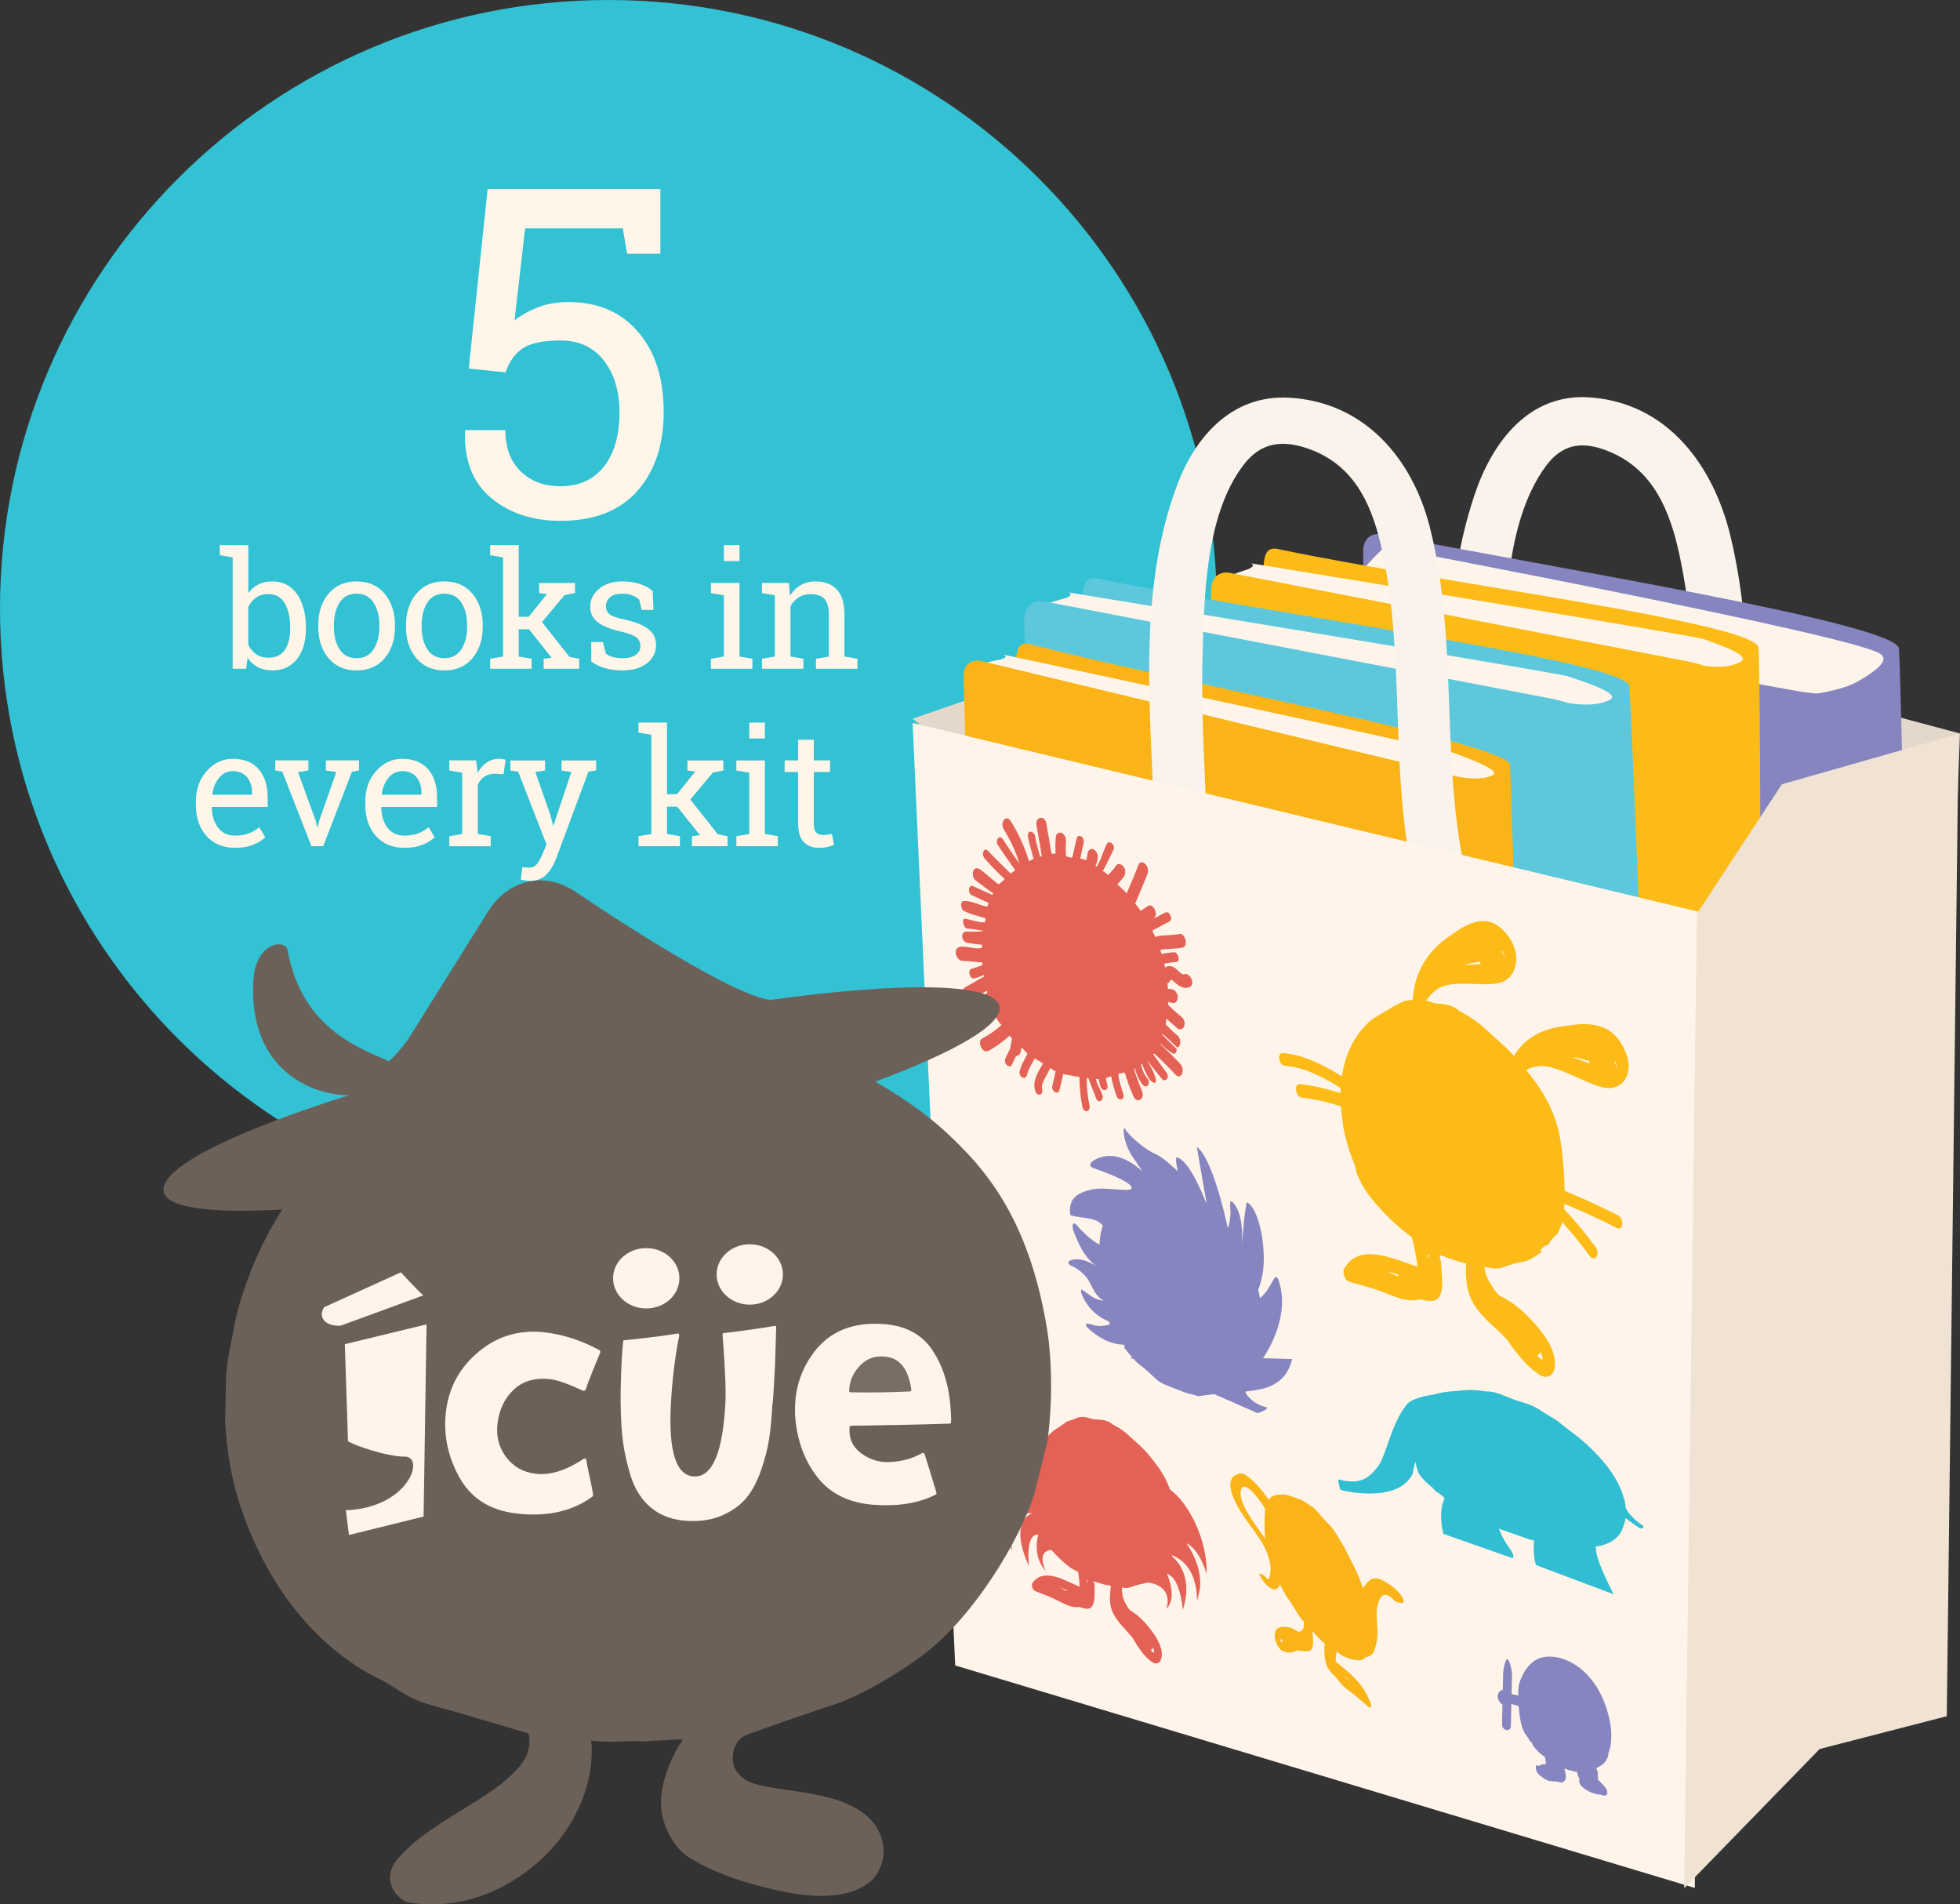 <?xml version="1.0" encoding="utf-8"?>
<!-- Generator: Adobe Illustrator 16.0.0, SVG Export Plug-In . SVG Version: 6.00 Build 0)  -->
<!DOCTYPE svg PUBLIC "-//W3C//DTD SVG 1.1//EN" "http://www.w3.org/Graphics/SVG/1.1/DTD/svg11.dtd">
<svg version="1.1" id="Layer_1" xmlns="http://www.w3.org/2000/svg" xmlns:xlink="http://www.w3.org/1999/xlink" x="0px" y="0px"
	 width="142.98px" height="138.883px" viewBox="0 0 142.98 138.883" enable-background="new 0 0 142.98 138.883"
	 xml:space="preserve">
<rect x="0" y="0" width="142.98" height="138.883" fill="#333333" stroke="none"/>
<g>
	<path fill="#33C1D4" d="M88.773,44.388c0,24.513-19.872,44.386-44.386,44.386C19.873,88.773,0,68.9,0,44.388
		C0,19.873,19.873,0,44.388,0C68.901,0,88.773,19.873,88.773,44.388"/>
</g>
<g>
	<path fill="#F9F3EB" d="M106.066,63.18c-0.232-8.927-1.404-18.555,1.531-27.18c1.292-3.79,3.945-7.323,8.364-7.019
		c5.674,0.392,9.018,4.953,10.263,10.074c2.1,8.627,0.885,17.679,2.482,26.383c0.407,2.216-3.536,2.615-3.945,0.39
		c-1.533-8.354-0.46-17.006-2.238-25.319c-0.698-3.272-1.928-6.297-5.214-7.608c-1.912-0.764-3.37-0.537-4.597,1.168
		c-2.945,4.09-2.933,10.735-3.035,15.547c-0.094,4.402,0.22,8.778,0.334,13.176C110.072,65.052,106.127,65.439,106.066,63.18"/>
</g>
<g>
	<path fill="#E4D8CA" d="M142.981,53.494l-26.898-7.164L81.8,43.321c0,0,1.327,37.088,0.648,48.207
		c-0.678,11.121-0.433,22.6-0.433,22.6l58.364,7.209L142.981,53.494z"/>
</g>
<g>
	<polyline fill="#E4D8CA" points="86.377,68.432 66.569,52.417 77.314,48.708 	"/>
</g>
<g>
	<path fill="#8685C0" d="M138.527,47.308c0.274,3.917,1.285,65.29,1.285,65.29l-38.738-6.051c0,0-1.701-65.573-1.633-66.461
		c0.072-0.89,0.655-1.27,1.494-1.104C113.29,41.404,138.4,45.475,138.527,47.308"/>
</g>
<g>
	<path fill="#FFF4EA" d="M101.026,39.884c0,0-1.156,1.041-1.68,1.813c-0.524,0.77-1.313,1.659-2.473,1.979
		c-1.161,0.321-1.419,0.795-1.419,0.795l1.406,7.045l35.18-0.86c0,0,2.274-0.265,3.452-0.939c1.746-1,2.298-1.65,1.631-2.056
		C134.814,46.254,101.026,39.884,101.026,39.884"/>
</g>
<g>
	<path fill="#8685C0" d="M132.775,50.618l0.311,67.515l-36.993-6.158c0,0-1.924-64.7-1.962-66.459
		c-0.038-1.756,1.406-1.495,1.406-1.495l35.908,6.438L132.775,50.618z"/>
</g>
<g>
	<path fill="#FCBB17" d="M128.279,47.245c0.265,3.918,0.143,67.703,0.143,67.703l-34.745-6.714c0,0-1.564-66.103-1.498-66.993
		c0.066-0.89,0.282-1.362,1.066-1.196C104.813,42.488,128.157,45.412,128.279,47.245"/>
</g>
<g>
	<path fill="#FFF4EA" d="M91.271,41.087c0,0,0.528,0.218-0.557,0.539c-1.088,0.317-1.143,0.592-1.143,0.592l1.327,7.047l32.935-0.8
		c0,0,2.085,0.5,3.188-0.233c0.729-0.484-2.068-1.36-2.75-1.624C123.596,46.345,91.271,41.087,91.271,41.087"/>
</g>
<g>
	<path fill="#FCBB17" d="M124.17,48.508l0.729,67.434l-34.637-6.221c0,0-1.889-64.703-1.927-66.459
		c-0.037-1.758,1.312-1.493,1.312-1.493l33.626,6.497L124.17,48.508z"/>
</g>
<g>
	<path fill="#5DC7DC" d="M118.863,50.055c0.28,3.922,2.688,67.572,2.688,67.572l-41.079-7.256c0,0-1.581-66.104-1.507-66.994
		c0.074-0.886,0.313-1.356,1.182-1.175C92.929,44.863,118.731,48.219,118.863,50.055"/>
</g>
<g>
	<path fill="#FFF4EA" d="M77.962,43.209c0,0,0.586,0.227-0.617,0.524c-1.202,0.299-1.262,0.573-1.262,0.573l1.449,7.068
		l36.408-0.186c0,0,2.31,0.54,3.527-0.173c0.805-0.472-2.286-1.397-3.035-1.675C113.686,49.067,77.962,43.209,77.962,43.209"/>
</g>
<g>
	<path fill="#5DC7DC" d="M114.313,51.238l0.658,67.423l-38.28-6.865c0,0-1.94-64.712-1.979-66.469
		c-0.037-1.759,1.456-1.469,1.456-1.469l37.158,7.125L114.313,51.238z"/>
</g>
<g>
	<path fill="#FAB417" d="M110.146,55.787c0.25,3.388,1.571,59.571,1.571,59.571l-36.285-9.715c0,0-1.37-56.937-1.3-57.698
		c0.066-0.759,0.287-1.148,1.066-0.947C86.737,49.959,110.029,54.2,110.146,55.787"/>
</g>
<g>
	<path fill="#FFF4EA" d="M73.226,47.748c0,0,0.527,0.226-0.557,0.421c-1.084,0.19-1.142,0.425-1.142,0.425l1.303,6.155l32.873,1.755
		c0,0,2.082,0.586,3.185,0.036c0.728-0.361-2.063-1.321-2.739-1.599C105.475,54.665,73.226,47.748,73.226,47.748"/>
</g>
<g>
	<path fill="#FAB417" d="M106.038,56.565l0.532,58.02l-34.554-7.914c0,0-1.697-55.759-1.729-57.271
		c-0.031-1.514,1.315-1.186,1.315-1.186l33.541,8.079L106.038,56.565z"/>
</g>
<g>
	<path fill="#F9F3EB" d="M84.234,60.744c-0.226-8.361-1.384-17.492,1.688-25.495c1.355-3.536,4.039-6.462,8.099-6.245
		c5.479,0.293,8.989,4.391,10.274,9.408c2.038,7.955,0.853,16.341,2.427,24.371c0.417,2.123-3.376,2.509-3.796,0.373
		c-1.513-7.722-0.41-15.773-2.203-23.445c-0.745-3.19-2.106-5.914-5.373-7.016c-1.861-0.629-3.388-0.409-4.621,1.193
		c-2.834,3.688-2.896,9.822-3.011,14.233c-0.104,4.094,0.201,8.159,0.312,12.248C88.088,62.545,84.292,62.918,84.234,60.744"/>
</g>
<g>
	<polygon fill="#FFF4EA" points="123.916,66.497 66.574,52.727 69.681,121.463 123.636,137.691 	"/>
</g>
<g>
	<polygon fill="#F0E3D4" points="142.017,125.165 132.742,127.559 122.859,137.711 123.787,66.641 129.986,57.199 142.874,53.526 	
		"/>
</g>
<g>
	<path fill="#31BED2" d="M100.475,107.014c0.663-0.819,0.945-3.057,2.126-4.559c0.461-0.584,2.018-0.752,2.018-0.752
		s0.013-0.006,0.035-0.011c0.707-0.229,1.535-0.228,2.188-0.302c0.66-0.075,1.609,0.096,1.609,0.096
		c0.821-0.027,1.505,0.487,2.556,0.77c0.734,0.193,1.212,0.486,1.59,0.748l0.993,0.604c-0.002,0.026,1.544,1.205,1.544,1.205
		c1.894,1.565,2.806,2.954,3.205,4.06l0.151,0.524c0.02-0.024,0.035-0.052,0.057-0.075c0,0-0.025,0.043-0.038,0.133l0.013,0.053
		c0.023,0.084,0.033,0.164,0.046,0.244l0.016,0.185c0.137,0.337,0.487,0.802,1.309,1.368c0,0-0.019,0.265-0.279,0.136
		c-0.195-0.101-0.761-0.515-1.028-0.715c-0.048,0.319-0.148,0.553-0.203,0.707c-0.329,0.954-1.294,1.269-2.001,1.373
		c0.03,0.048,0.046,0.101,0.045,0.149c-0.042,0.797,1.29,3.318,1.29,3.318l-5.668-2.128c-0.19-0.636-0.191-1.276-0.142-1.776
		c-0.229-0.062-0.478-0.136-0.703-0.224c-0.235-0.088-0.313-0.11-0.381-0.13l-1.229-0.436c-0.085-0.029-0.167-0.062-0.249-0.094
		c0.136,0.377,0.332,0.795,0.604,1.176c0.785,1.094,0.326,0.957,0.326,0.957l-4.987-1.752c0,0-0.409-1.578,0.077-2.535
		c-0.201-0.156,0.239,0.105-0.141-0.222c-0.392-0.336-0.417-0.243-0.602-0.467c-0.183-0.222-0.133-0.13-0.421-0.405
		c-0.287-0.275-0.146-0.051-0.64-0.682c-0.156-0.202-0.227-0.559-0.308-0.956c-0.126,0.411-0.193,0.874-0.193,0.874
		c-1.093,2.253-5.166,1.229-5.258,1.189c-0.089-0.041-0.184-0.77-0.184-0.77C99.209,108.303,99.809,107.833,100.475,107.014"/>
</g>
<g>
	<path fill="#E46155" d="M79.358,115.276c-0.028,0.031-0.052,0.081-0.062,0.146c-0.001,0.006-0.005,0.013-0.006,0.017
		c-0.006-0.06-0.011-0.122-0.019-0.187C79.297,115.263,79.323,115.27,79.358,115.276 M83.947,120.319
		c0.078-0.015,0.144-0.068,0.161-0.162c0.002,0.004,0.005,0.008,0.006,0.012c0.129,0.342,0.113,0.496-0.134,0.197
		C83.969,120.352,83.958,120.336,83.947,120.319 M77.87,116.008c-0.041-0.002-0.076,0.007-0.104,0.025
		c-0.146-0.078-0.29-0.162-0.434-0.242c0-0.004-0.002-0.006-0.004-0.01C77.506,115.848,77.688,115.924,77.87,116.008
		 M86.547,112.551c0.975,0.438,1.478,2.234,1.478,2.234c0.059-2.566-1.37-5.22-2.677-6.152c-0.376-1.102-1.035-1.877-1.436-2.387
		c-0.541-0.688-1.142-1.145-1.62-1.6c-0.484-0.458-1.139-0.766-1.139-0.766c-0.592-0.491-1.003-0.225-1.711-0.457
		c-0.492-0.159-0.793-0.063-1.023,0.054l-0.619,0.207c0.006,0.032-0.923,0.647-0.923,0.647c-0.438,0.353-0.77,0.754-1.021,1.18
		c-0.401,0.045-0.739,0.126-1.296,0.285c-0.927,0.266-2.438,2.051-1.823,5.018c0,0,0.175-1.669,1.1-1.749
		c0,0-1.067,1.369-0.238,3.442c0.828,2.068-1.019-2.32,1.728-2.143c0,0-1.823,0.42-0.266,3.863c0,0-0.296-2.395,0.677-2.297
		c0,0-0.484,1.525,0.555,2.656c0,0-0.69-1.321,0.257-1.525c0.049-0.009,0.102-0.016,0.154-0.018
		c0.433,0.492,0.884,0.896,1.022,1.006c0.247,0.193,0.336,0.309,0.695,0.472c0.104,0.052,0.176,0.089,0.224,0.12
		c0.06,0.373,0.106,0.732,0.1,1.082c-1.186-0.534-2.605-1.366-3.407-0.309c-0.12,0.156-0.041,0.533,0.179,0.625
		c0.505,0.211,1.009,0.375,1.508,0.629c0.492,0.248,0.994,0.537,1.485,0.543c0.079,0,0.152-0.006,0.222-0.016
		c0.021,0.006,0.038,0.014,0.058,0.02c0.267,0.093,0.655,0.211,0.84-0.018c0.291-0.365,0.19-0.951,0.229-1.484
		c0.015-0.156-0.043-0.289-0.127-0.381c0.04,0.008,0.076,0.012,0.111,0.02c0.197,0.039,0.609,0.213,0.935,0.251
		c0.155,0.019,0.207,0.03,0.253,0.046c-0.04,0.53-0.128,1.079,0.023,1.62c0.198,0.694,0.711,1.218,1.151,1.7
		c0.143,0.156,0.274,0.313,0.409,0.471c0.372,0.646,0.802,1.287,1.249,1.641c0.118,0.115,0.24,0.201,0.361,0.226
		c0.407,0.077,0.563-0.321,0.526-0.781c-0.056-0.665-0.542-1.349-0.932-1.837c-0.375-0.473-0.798-0.879-1.255-1.167
		c-0.054-0.03-0.104-0.063-0.152-0.095c-0.179-0.25-0.344-0.521-0.45-0.801c-0.102-0.26-0.111-0.561-0.119-0.838
		c0.195,0.026,0.389,0.041,0.536-0.004c0.296-0.09,0.665-0.24,1.044-0.291c0.087-0.014,0.18-0.041,0.269-0.076
		c0.29,0.027,0.566,0.088,0.824,0.232c1.021,0.576,0.563,1.68,0.563,1.68c0.854-0.773,0.056-2.539,0.056-2.539
		c0.991,0.271,1.149,2.641,1.149,2.641c0.744-2.329-0.307-3.525-0.796-3.938c0.007-0.021,0.014-0.045,0.02-0.066
		c2.489,1.016,1.515,4.551,1.958,2.779C87.92,114.383,86.547,112.551,86.547,112.551"/>
</g>
<g>
	<path fill="#8685C0" d="M77.973,91.981c0.869-0.482,2.079,0.417,2.079,0.417c-1.04-0.744-1.392-1.78-1.677-2.448
		c-0.286-0.673-0.049-0.888,0.188-0.58c0.16,0.209,0.998,1.09,1.64,1.4c0.023-0.548,0.115-1.004,0.249-1.385
		c-0.15-0.17-0.326-0.309-0.531-0.383c-0.719-0.26-1.517-0.198-1.854-0.41c-0.122-1.069,0.343-1.533,1.474-1.82
		c1.134-0.285,3.12,0.285,3.011-0.173c-0.111-0.459-2.189-1.202-2.786-1.406c-0.598-0.205,0.059-0.78,0.964-0.876
		c1.096-0.128,2.129,0.67,2.616,1.12c-0.091-0.132-0.413-0.604-0.736-1.087c-0.758-1.126-0.724-2.436-0.496-1.967
		c0.229,0.469,1.568,1.547,2.144,1.764c0.569,0.219,1.666,1.283,1.666,1.283s-0.231-0.939-0.085-1.028
		c0.851,0.164,1.851,2.567,2.124,3.267l0.049,0.045l-0.706-4.063c1.095,0.759,2.051,4.959,2.239,5.815
		c0.019,0.023,0.042,0.05,0.057,0.074c0.044-0.164,0.131-0.529,0.158-0.998c0.027-0.438-0.184-1.293,0.262-0.752
		c0.597,0.728,0.628,2.168,0.586,2.996c0.08-0.896,0.104-1.623,0.194-2.209c0.07-0.451,0.139-0.902,0.139-0.902
		c0.851,0.365,1.438,3.123,1.198,5.009c-0.069,0.558-0.215,1.019-0.354,1.382c0.049,0.209,0.095,0.413,0.13,0.613
		c0.882-0.711,1.047-2.004,1.332-1.377c1.021,2.808-1.112,5.752-1.112,5.752l2.119,0.063c-0.554,2.59-3.426,2.209-3.401,2.408
		c0.027,0.198,0.627,0.907,1.459,1.088c0.311,0.064-0.049,0.28-0.572,0.451l-3.158-1.387c-0.005-0.002-0.008,0-0.009,0l-1.191,0.148
		c-0.044-0.017-0.087-0.033-0.126-0.051c-0.227-0.083-0.682-0.139-1.058-0.314c-0.173-0.078-0.233-0.098-0.283-0.106l-0.927-0.372
		c-0.222-0.1-0.442-0.212-0.616-0.369c-0.346-0.313-0.778-0.75-1.217-1.068c-0.157-0.115-0.317-0.278-0.475-0.445
		c-0.094-0.006-0.183-0.01-0.243-0.012c0.051-0.014,0.104-0.039,0.168-0.076c-0.244-0.272-0.457-0.549-0.554-0.674
		c-0.166-0.211,0.141,0.063-0.08-0.273c-1.413,0.021-2.752-1.298-2.749-1.378c0.002-0.093-0.112-0.263,0.537-0.05
		c0.423,0.138,0.926,0.039,1.221-0.053c-0.021-0.049-0.054-0.119-0.091-0.211c-1.479-0.561-2.03-2.021-2.027-2.139
		c0.002-0.123,0.023-0.208,0.023-0.208s0.297,0.188,0.665,0.472c0.273,0.211,0.707,0.326,0.913,0.371
		c0-0.014-0.006-0.029-0.009-0.047c-0.526-0.301-0.735-0.867-0.992-1.35c-0.275-0.521-0.891-0.992-1.262-1.133
		C77.824,92.194,77.973,91.981,77.973,91.981"/>
</g>
<g>
	<path fill="#FAB417" d="M92.287,112.213c-0.636-0.918-2.119-2.754-1.726-3.637c0.233-0.52,1.088,0.401,1.742,1.482
		c-0.007,0.049-0.02,0.088-0.023,0.141c-0.033,0.422-0.043,0.854-0.033,1.266l0.028,0.615
		C92.279,112.125,92.283,112.168,92.287,112.213 M93.469,119.499c0.016,0.09,0.063,0.19,0.119,0.276
		c-0.005,0.004-0.014,0.003-0.022,0.003c-0.181-0.003-0.192-0.136-0.101-0.275C93.466,119.5,93.467,119.499,93.469,119.499
		 M97.024,120.436c-0.01-0.063-0.026-0.121-0.052-0.176c0.027,0.027,0.05,0.048,0.064,0.064c-0.004,0.039-0.008,0.084-0.01,0.127
		C97.026,120.446,97.025,120.439,97.024,120.436 M98.168,122.357c-0.021-0.044-0.05-0.086-0.078-0.118
		c0.133,0.104,0.27,0.219,0.402,0.338c-0.004,0-0.004,0.002-0.005,0.002C98.382,122.508,98.272,122.433,98.168,122.357
		 M90.077,107.618c-0.242,0.115-0.438,0.557-0.25,1.18c0.408,1.369,1.445,2.453,2.157,3.578c0.188,0.297,0.348,0.617,0.472,0.938
		c0.01,0.036,0.018,0.079,0.028,0.11c0.076,0.248,0.112,0.363,0.14,0.435c0.043,0.198,0.068,0.39,0.063,0.563
		c-0.006,0.267-0.033,0.523-0.122,0.691c-0.019,0.031-0.033,0.063-0.053,0.094c-0.123-0.164-0.274-0.273-0.387-0.347
		c-0.029-0.019-0.356-0.196-0.241,0.021c0.596,1.096,1.3,1.32,1.479,0.666c0.145,0.283,0.373,0.722,0.591,1.029
		c0.279,0.395,0.553,0.857,0.776,1.211c0.109,0.174,0.254,0.348,0.399,0.514c-0.006,0.205-0.013,0.424-0.084,0.527
		c-0.08,0.111-0.2,0.164-0.33,0.188c-0.038-0.024-0.076-0.05-0.112-0.073c-0.339-0.211-0.652-0.302-0.93-0.298
		c-0.285,0.011-0.646,0.067-0.679,0.528c-0.026,0.318,0.092,0.771,0.396,1.101c0.089,0.097,0.178,0.146,0.268,0.168
		c0.332,0.159,0.646,0.071,0.92-0.071c0.099,0.004,0.197,0.012,0.302,0.026c0.326,0.048,0.706,0.136,0.848-0.21
		c0.11-0.271,0.041-0.775,0.008-1.223c0.033,0.033,0.07,0.072,0.188,0.203c0.243,0.285,0.547,0.539,0.695,0.695
		c0.024,0.03,0.052,0.059,0.083,0.09c-0.063-0.008-0.104,0.043-0.095,0.172c0.033,0.447-0.036,0.807,0.182,1.359
		c0.14,0.355,0.428,0.629,0.627,0.813c0.015,0.016,0.027,0.023,0.041,0.037c0.052,0.072,0.104,0.146,0.166,0.224
		c0.364,0.462,0.738,0.718,1.104,0.993c0.369,0.281,0.743,0.634,1.117,0.947c0.163,0.141,0.219-0.076,0.129-0.309
		c-0.604-1.572-1.654-2.279-2.533-2.997c-0.01-0.278,0.025-0.506,0.064-0.741c0.038,0.026,0.088,0.063,0.167,0.125
		c0.266,0.213,0.331,0.209,0.515,0.297c0.184,0.084,1.063,0.391,1.35,0.066c0.028-0.031,0.048-0.057,0.066-0.079
		c0.664-0.073,0.697-0.603,0.842-1.209c0.136-0.569-0.114-1.862,0.016-2.435c0.156-0.697,0.392-1.168,1.006-0.729
		c0.121,0.092,0.258,0.295,0.383,0.338c1.098,0.385,0.212-0.666,0.212-0.666c-0.271-0.283-0.509-0.481-0.727-0.615
		c-1.124-0.756-1.39-0.437-1.905,0.272c-0.176-0.493-0.395-1.024-0.671-1.603c0,0-0.697-1.355-0.691-1.373l-0.462-0.748
		c-0.175-0.309-0.396-0.666-0.765-1.016c-0.526-0.494-0.835-1.09-1.272-1.272c0,0-0.48-0.382-0.839-0.491
		c-0.356-0.107-0.8-0.326-1.198-0.313c-0.273,0.011-0.704-0.006-0.982,0.379c-0.543-0.815-1.234-1.525-1.702-1.818
		C90.502,107.353,90.317,107.502,90.077,107.618"/>
</g>
<g>
	<path fill="#FCBB17" d="M101.217,92.728c0.286,0.069,0.579,0.165,0.869,0.267c-0.063,0.002-0.116,0.024-0.159,0.063
		c-0.232-0.104-0.473-0.21-0.705-0.318C101.217,92.735,101.217,92.731,101.217,92.728 M104.158,91.516
		c0.034,0.009,0.08,0.016,0.135,0.021c-0.038,0.062-0.067,0.142-0.078,0.246c0.003,0.014-0.001,0.024-0.001,0.034L104.158,91.516z
		 M112.186,98.926c-0.021-0.02-0.041-0.041-0.061-0.063c0.12-0.038,0.212-0.139,0.229-0.294c0.005,0.004,0.009,0.012,0.009,0.018
		C112.609,99.116,112.606,99.37,112.186,98.926 M115.954,77.566c-0.4-0.159-0.804-0.313-1.2-0.448
		c0.04-0.006,0.08-0.006,0.121-0.008c0.348,0.092,0.693,0.162,1.04,0.26C115.918,77.435,115.932,77.5,115.954,77.566
		 M117.893,77.896c0.007-0.165-0.049-0.347-0.149-0.491c0.011-0.005,0.021-0.014,0.03-0.02c0.054,0.048,0.088,0.097,0.104,0.152
		C117.925,77.7,117.924,77.812,117.893,77.896 M108.024,70.323c-0.385,0.012-0.767,0.023-1.146,0.053
		c0.033-0.021,0.065-0.039,0.102-0.06c0.323-0.054,0.639-0.13,0.961-0.178C107.961,70.204,107.987,70.267,108.024,70.323
		 M109.773,69.831c-0.036-0.175-0.13-0.336-0.256-0.442c0.006-0.01,0.015-0.022,0.021-0.032c0.057,0.024,0.1,0.06,0.129,0.112
		C109.75,69.616,109.777,69.73,109.773,69.831 M93.602,76.803c-0.46-0.036-0.334,0.887,0.129,0.924
		c1.388,0.111,2.713,0.775,4.07,1.622c-0.001,0.043-0.01,0.086-0.011,0.131c0,0,0.003,0.104,0.007,0.253
		c-0.992-0.328-1.972-0.551-2.946-0.666c-0.498-0.059-0.358,0.932,0.14,0.991c0.938,0.108,1.877,0.315,2.828,0.634
		c0.006,0.15,0.01,0.268,0.013,0.301l0.151,1.129c0.183,1.021,0.449,1.854,0.638,2.317c0.605,1.526-0.037,0.335,0.643,1.761
		c0.679,1.428,2.593,3.145,2.99,3.457L103,90.243c0.14,0.576,0.365,1.584,0.397,2.139c-1.914-0.646-4.234-1.737-5.333,0.121
		c-0.158,0.277,0.015,0.869,0.372,0.979c0.81,0.248,1.613,0.423,2.421,0.739c0.802,0.313,1.622,0.688,2.387,0.605
		c0.125-0.013,0.234-0.035,0.341-0.063c0.032,0.008,0.062,0.015,0.089,0.022c0.432,0.1,1.052,0.225,1.302-0.183
		c0.4-0.644,0.166-1.576,0.153-2.446c-0.003-0.201-0.159-0.617-0.091-0.609c0.019,0.004,0.021,0.004,0.021,0.004
		c0.315,0.076,1.399,0.523,1.883,0.586l-0.006,0.027c0.002,0.766-0.011,1.553,0.266,2.297c0.399,1.086,1.271,1.838,2.024,2.537
		c0.243,0.228,0.478,0.457,0.7,0.688c0.675,0.979,1.425,1.938,2.175,2.43c0.199,0.163,0.398,0.276,0.588,0.293
		c0.646,0.049,0.829-0.621,0.707-1.357c-0.174-1.064-1.027-2.079-1.704-2.805c-0.646-0.692-1.361-1.273-2.11-1.656
		c-0.085-0.043-0.168-0.084-0.251-0.125c-0.313-0.373-0.604-0.784-0.81-1.215c-0.123-0.26-0.19-0.531-0.234-0.819
		c0,0-0.028-0.04,0.01-0.033l0.426,0.079c0.278,0.041,0.555,0.063,0.759-0.004c0.445-0.135,0.991-0.363,1.557-0.438
		c0.567-0.068,1.164-0.552,1.373-0.695c0.211-0.146-0.231-0.01,0.097-0.321c0.328-0.313,0.387-0.108,0.521-0.381
		c0.131-0.277,0.109-0.136,0.339-0.427c0.233-0.282,0.151,0.033,0.49-0.766c0.037-0.082,0.068-0.195,0.099-0.314
		c0.697,0.763,1.357,1.578,1.982,2.441c0.392,0.535,0.837-0.089,0.451-0.623c-0.717-0.988-1.482-1.914-2.295-2.769
		c0.009-0.123,0.02-0.248,0.023-0.386c1.272,0.531,2.545,1.108,3.81,1.754c0.507,0.258,0.575-0.67,0.071-0.928
		c-1.284-0.652-2.576-1.238-3.867-1.775l-0.018-0.816c-0.038-0.828-0.119-1.748-0.258-2.71c-0.346-2.45-1.613-4.159-2.525-5.286
		c0.322-0.162,0.664-0.256,1.018-0.295c1.407-0.005,3.108,1.206,4.565,1.563c1.516,0.367,2.652-1.197,1.277-3.313
		c-1.139-1.75-3.218-1.276-4.343-1.116c-1.344,0.194-2.646,0.842-3.404,2.131c-0.743-0.803-1.502-1.412-2.14-2.012
		c-0.777-0.729-1.795-1.226-1.795-1.226c-0.699-0.578-1.217-0.522-1.872-0.597c0,0-0.307-0.135-0.665-0.217
		c0.058-0.012,0.112-0.037,0.157-0.099c0.244-0.339,0.532-0.597,0.846-0.802c1.207-0.609,2.982-0.088,4.329-0.344
		c1.394-0.27,1.959-2.379,0.228-3.979c-1.438-1.323-3.094,0.061-4.019,0.71c-1.272,0.901-2.345,2.401-2.455,4.479
		c-0.271,0.025-0.568,0.065-0.673,0.115c-0.067,0.031-0.131,0.063-0.19,0.094c-0.578,0.281-0.813,0.438-0.813,0.438
		c-0.575,0.333-1.336,0.809-1.336,0.809c-1.327,1.146-1.938,2.633-2.157,4.125C96.462,77.618,95.061,76.92,93.602,76.803"/>
</g>
<g>
	<path fill="#E46155" d="M70.195,70.07c-0.44-0.017-0.687-0.846-0.242-0.987c0.483-0.155,1.209,0.215,1.684,0.032
		c-0.001-0.072-0.002-0.144-0.003-0.216c-0.349-0.023-0.701-0.077-1.051-0.134c-0.49-0.081-0.539-0.84-0.061-0.822
		c0.452,0.018,1.116-0.021,1.139-0.017c0.001-0.019,0.002-0.036,0.003-0.056c-0.379-0.058-0.758-0.12-1.132-0.154
		c-0.227-0.018-0.385-0.69-0.173-0.71c0.167-0.019,1.085,0.299,1.484,0.267c0.01-0.035,0.06-0.289,0.063-0.293
		c-0.016-0.021-1.604-0.429-1.698-0.633c-0.116-0.232-0.159-0.596,0.088-0.628c0.572-0.071,1.32,0.386,1.708,0.391
		c0.087,0.003,0.063-0.183,0.101-0.267c-0.403-0.18-0.809-0.359-1.211-0.552c-0.343-0.164-0.23-0.825,0.11-0.659
		c0.459,0.224,0.92,0.428,1.381,0.627c0.023-0.04,0.047-0.075,0.071-0.111c-0.44-0.271-0.855-0.633-1.284-0.938
		c-0.193-0.139-0.253-0.506-0.17-0.702c0.101-0.235,0.313-0.229,0.51-0.09c0.397,0.28,1.159,0.996,1.392,1.104
		c-0.094-0.045,0.122-0.144,0.179-0.209c0.064-0.079,0.139-0.137,0.21-0.207c-0.507-0.454-0.985-0.958-1.455-1.482
		c-0.285-0.319-0.046-0.891,0.243-0.566c0.476,0.533,1.608,1.585,1.633,1.657c0.13-0.103,0.222-0.158,0.353-0.246
		c-0.438-0.611-0.847-1.188-1.266-1.82c-0.249-0.375,0.104-0.813,0.357-0.437c0.398,0.604,0.771,1.163,1.208,1.765
		c-0.276-0.873-0.646-1.699-1.13-2.47c-0.337-0.539,0.163-1.152,0.501-0.614c0.572,0.913,1.011,1.89,1.332,2.923
		c0.106-0.064,0.217-0.123,0.327-0.171c-0.12-0.563-0.343-1.112-0.41-1.69c-0.056-0.457,0.483-0.365,0.538,0.092
		c0.063,0.486,0.233,0.955,0.357,1.435c0.04-0.012,0.082-0.021,0.116-0.032c-0.107-0.75-0.258-1.498-0.387-2.248
		c-0.111-0.641,0.604-0.786,0.717-0.144c0.126,0.735,0.263,1.471,0.378,2.207c0.098-0.011,0.196-0.012,0.296,0.001
		c-0.016-0.417-0.021-0.833,0.02-1.237c0.023-0.259,0.259-0.368,0.447-0.268c0.217,0.11,0.32,0.394,0.293,0.651
		c-0.033,0.339-0.02,0.689-0.004,1.039c0.169,0.048,0.253,0.082,0.445,0.102c0.037-0.071,0.057-0.149,0.08-0.243
		c0.097-0.399,0.16-0.815,0.276-1.208c0.05-0.166,0.245-0.172,0.364-0.066c0.144,0.131,0.169,0.336,0.119,0.504
		c-0.101,0.334-0.149,0.701-0.231,1.045c-0.005,0.014-0.011,0.02-0.015,0.031c0.165,0.027,0.322,0.07,0.456,0.129
		c-0.003-0.086,0.077-0.365,0.079-0.381l0.001-0.01c-0.011-0.27,0.143-0.467,0.354-0.434c0.202,0.035,0.393,0.29,0.4,0.561
		c0.007,0.234-0.153,0.668-0.168,0.688c0,0,0.044,0.088,0.092,0.016c0.315-0.455,0.466-1.117,0.729-1.628
		c0.178-0.343,0.662,0.089,0.482,0.436c-0.263,0.506-0.486,1.047-0.771,1.529l0.277,0.184c0,0.011,0.045,0.057,0.105,0.119
		c0.206-0.224,0.425-0.432,0.596-0.705c0.122-0.189,0.394-0.109,0.536,0.09c0.166,0.231,0.153,0.512,0.033,0.701
		c-0.142,0.224-0.315,0.398-0.487,0.58c0.298,0.282,0.568,0.538,0.568,0.538c0.038,0.042,0.07,0.085,0.108,0.126
		c0.293-0.681,0.597-1.355,0.856-2.066c0.195-0.532,0.87,0.078,0.675,0.609c-0.275,0.756-0.599,1.47-0.907,2.198
		c0.142,0.179,0.277,0.358,0.401,0.538c0.175-0.119,0.348-0.238,0.524-0.354c0.4-0.263,0.823,0.66,0.423,0.921
		c-0.017,0.01-0.03,0.02-0.047,0.03c0.299-0.164,0.598-0.328,0.9-0.482c0.299-0.153,0.602,0.501,0.301,0.656
		c-0.423,0.215-0.836,0.444-1.253,0.669c0.077,0.159,0.156,0.315,0.225,0.471c0.027-0.017,0.053-0.04,0.09-0.048
		c0.537-0.117,1.104-0.063,1.639-0.176c0.461-0.104,0.703,0.886,0.247,0.987c-0.529,0.115-1.089,0.064-1.617,0.173
		c0.032,0.099,0.067,0.198,0.099,0.295c0.292-0.054,0.583-0.106,0.886-0.129c0.337-0.021,0.511,0.687,0.175,0.712
		c-0.295,0.018-0.583,0.067-0.87,0.119c0.002,0.01,0.004,0.018,0.007,0.025l0.05,0.258c0.184-0.125,0.404-0.146,0.653-0.014
		c0.164,0.088,0.568,0.586,0.731,0.515c0.425-0.19,0.851,0.728,0.423,0.919c-0.321,0.143-0.606,0.055-0.936-0.197
		c-0.122-0.096-0.242-0.214-0.364-0.312c-0.099-0.077-0.134,0.053-0.188,0.139c-0.034,0.058-0.084,0.083-0.139,0.097l0.026,0.416
		c0.024-0.002,0.05-0.014,0.077-0.008l0.241,0.041c0.207,0.034,0.39,0.286,0.402,0.559c0.012,0.269-0.146,0.467-0.354,0.433
		l-0.241-0.04c-0.036-0.006-0.069-0.027-0.102-0.044c-0.004,0.073-0.005,0.146-0.008,0.214c0.317,0.338,0.663,0.619,0.998,0.905
		c0.445,0.379,0.104,1.169-0.34,0.792c-0.264-0.221-0.521-0.45-0.771-0.688c-0.012,0.053-0.022,0.119-0.031,0.166
		c-0.024,0.1,0.004,0.301-0.054,0.241c0.188,0.192,0.761,0.743,0.882,0.83c0.194,0.14,0.251,0.503,0.167,0.702
		c-0.042,0.095-0.102,0.15-0.172,0.172c-0.021,0.01-1.109-1.086-1.133-1.008c-0.021,0.078,1.075,1.084,1.077,1.117
		c0.019,0.225-0.101,0.433-0.313,0.305c-0.304-0.188-0.584-0.432-0.86-0.688c-0.005,0.012-0.009,0.021-0.018,0.033
		c0.494,0.449,0.979,0.924,1.45,1.426c0.409,0.434,0.071,1.231-0.341,0.791c-0.508-0.537-1.021-1.063-1.555-1.539
		c0.004,0.016-0.088,0.035-0.076,0.049c0.521,0.703,0.653,0.941,0.975,1.34c0.276,0.344-0.085,0.777-0.356,0.436
		c-0.105-0.127-0.986-1.215-1.073-1.363c1.294,2.229,0.338,1.775,0.073,1.244c-0.162-0.332-0.317-0.64-0.432-0.969
		c-0.02,0.016-0.042,0.03-0.061,0.043c0.003,0.02,0.011,0.038,0.013,0.057c0.053,0.369,0.233,0.724,0.449,0.998
		c0.276,0.347-0.085,0.783-0.355,0.436c-0.27-0.341-0.457-0.752-0.563-1.189c-0.004-0.002-0.007,0.002-0.01,0.004
		c-0.021,0.012-0.035,0.02-0.056,0.029c0.16,0.547,0.355,1.075,0.576,1.596c0.258,0.604-0.372,0.996-0.626,0.395
		c-0.24-0.561-0.45-1.137-0.63-1.723c-0.035,0.007-0.061,0.014-0.101,0.02c-0.132,0.016-0.217,0.034-0.277,0.057l-0.084,0.026
		c0.039,0.496,0.213,0.991,0.362,1.474c0.141,0.447-0.373,0.543-0.513,0.099c-0.145-0.459-0.301-0.929-0.366-1.399l-0.393,0.129
		c0.023,0.159,0.061,0.319,0.105,0.483c0.132,0.452-0.381,0.551-0.511,0.101c-0.052-0.168-0.093-0.338-0.123-0.512
		c-0.061-0.004-0.126-0.01-0.202-0.012c0.087,0.395,0.32,0.756,0.467,1.131c0.17,0.438-0.279,0.717-0.449,0.279
		c-0.173-0.441-0.346-0.875-0.553-1.436c-0.023-0.059-0.089-0.012-0.132-0.018c0.002,0.66,0.063,1.328,0.206,2.001
		c0.095,0.458-0.419,0.56-0.513,0.103c-0.156-0.738-0.22-1.472-0.223-2.195c-0.023-0.004-0.044-0.004-0.062-0.008l-1.057-0.191
		c-0.021-0.006-0.046-0.016-0.069-0.02c-0.071,0.391-0.183,0.76-0.263,1.147c-0.085,0.415-0.615,0.144-0.527-0.274
		c0.072-0.361,0.173-0.707,0.243-1.068c-0.029-0.018-0.066-0.027-0.098-0.047c-0.088-0.058-0.197-0.131-0.294-0.194
		c-0.106,0.223-0.227,0.435-0.338,0.647c-0.118,0.221-0.342,0.572-0.255,0.898c0.117,0.455-0.396,0.555-0.515,0.102
		c-0.211-0.804,0.274-1.408,0.578-1.986c-0.2-0.125-0.406-0.256-0.612-0.355c-0.192,0.398-0.451,0.745-0.563,1.207
		c-0.099,0.406-0.63,0.139-0.529-0.273c0.12-0.5,0.37-0.871,0.575-1.293c-0.167-0.158-0.286-0.313-0.402-0.422
		c-0.016-0.015-0.021-0.019-0.032-0.029c-0.021,0.107-0.048,0.211-0.068,0.316c-0.044,0.197-0.172,0.32-0.332,0.305
		c-0.104,0.203-0.206,0.412-0.302,0.627c-0.163,0.361-0.646-0.073-0.484-0.438c0.115-0.258,0.239-0.506,0.366-0.755
		c0-0.042,0.003-0.084,0.011-0.128c0.041-0.189,0.083-0.385,0.113-0.583c-0.085-0.089-0.141-0.149-0.185-0.196
		c-0.487,0.436-0.999,0.821-1.558,1.111c-0.42,0.216-0.844-0.7-0.422-0.92c0.497-0.258,0.963-0.587,1.399-0.973
		c-0.168-0.201-0.131-0.069-0.423-0.607c-0.192,0.156-0.381,0.322-0.536,0.539c-0.313,0.415-0.874-0.374-0.569-0.791
		c0.208-0.277,0.457-0.49,0.711-0.691c-0.006-0.025-0.014-0.043-0.021-0.07c-0.266,0.238-0.549,0.441-0.844,0.623
		c-0.292,0.181-0.592-0.477-0.303-0.656c0.334-0.208,0.666-0.424,0.948-0.723c-0.01-0.037-0.018-0.08-0.026-0.119
		c-0.396,0.222-0.795,0.438-1.188,0.668c-0.409,0.242-0.83-0.676-0.42-0.916c0.466-0.274,0.938-0.526,1.406-0.795l-0.018-0.11
		c-0.235,0.095-0.469,0.196-0.715,0.25c-0.328,0.073-0.503-0.634-0.176-0.707c0.275-0.062,0.533-0.185,0.8-0.278
		c-0.007-0.061-0.063-0.182-0.02-0.182C71.272,70.18,70.638,70.088,70.195,70.07"/>
</g>
<g>
	<path fill="#8685C0" d="M109.395,123.368c0.063-0.058,0.146-0.105,0.234-0.134l0.025-1.233c0.005-0.215,0.152-1.004,0.306-0.984
		c0.17,0.018,0.347,0.869,0.341,1.135l-0.03,1.403c0.163,0.028,0.324,0.062,0.487,0.099c-0.001-0.084-0.006-0.162-0.005-0.249
		c0.006-0.464,0.107-0.804,0.246-1.065c0.135-0.375,0.624-1.211,1.399-1.434c1.508-0.433,4.025,0.744,4.916,4.104
		c0.067,0.236,0.119,0.464,0.156,0.679l0.058,0.478c0.006,0.063,0.008,0.123,0.012,0.186l-0.002,0.46
		c-0.022,0.405-0.088,0.708-0.145,0.868c-0.177,0.523,0.034,0.156-0.178,0.619c-0.142,0.308-0.508,0.535-0.785,0.666
		c0.073,0.103,0.124,0.222,0.126,0.342c-0.002,0.134,0.012,0.313,0.011,0.482c0.165,0.139,0.313,0.338,0.49,0.518
		c0.229,0.229,0.288,0.634,0.004,0.646c-0.046,0.01-0.093,0.006-0.144-0.011c-0.051-0.009-0.102-0.028-0.15-0.058
		c-0.433-0.002-1.007-0.244-1.375-0.59c-0.163-0.151-0.236-0.39-0.167-0.537c-0.091-0.166-0.157-0.356-0.198-0.563l-0.152,0.016
		c-0.025-0.008-0.049-0.019-0.071-0.026c-0.129-0.046-0.388-0.079-0.602-0.177c-0.032-0.014-0.06-0.024-0.078-0.033
		c0.049,0.193,0.081,0.385,0.1,0.533c0.029,0.24-0.096,0.438-0.263,0.478c-0.11,0.026-0.205,0.011-0.323-0.049
		c-0.047-0.022-0.026,0.03-0.102,0.003c-0.074-0.027-0.281-0.007-0.543-0.061c-0.195-0.041-0.835-0.43-0.915-0.735
		c-0.077-0.293-0.063-0.458,0.123-0.365c0.1,0.05,0.317-0.216,0.563-0.081c0.001-0.001,0.007-0.207-0.016-0.328
		c-0.017-0.07-0.028-0.142-0.033-0.207c-0.082-0.068-0.166-0.14-0.252-0.197c-0.249-0.172-0.531-0.533-0.631-0.649
		c-0.098-0.116,0.101,0.054-0.06-0.165c-0.158-0.219-0.175-0.145-0.246-0.299c-0.071-0.155-0.055-0.088-0.171-0.27
		c-0.116-0.187-0.063-0.025-0.258-0.463c-0.094-0.216-0.18-0.591-0.246-1.054l-0.056-0.521c-0.003-0.035-0.006-0.076-0.007-0.111
		c-0.127-0.049-0.257-0.094-0.385-0.114c-0.046-0.008-0.1-0.034-0.151-0.069l-0.035,1.639c-0.01,0.447-0.658,0.354-0.645-0.151
		l0.029-1.428c-0.123-0.067-0.229-0.192-0.298-0.356C109.205,123.709,109.264,123.484,109.395,123.368"/>
</g>
<g>
	<polygon fill="#FFF4EA" points="69.373,113.633 22.068,117.036 22.068,85.672 69.969,88.922 	"/>
</g>
<g>
	<path fill="#7A6D65" d="M64.506,98.933c-0.108-0.009-0.226-0.009-0.347-0.005c-0.597,0.025-1.105,0.291-1.528,0.783
		c-0.409,0.457-0.636,0.99-0.68,1.6l-0.009,0.119c-0.004,0.07,0.042,0.109,0.14,0.115c1.404,0.024,2.834,0.006,4.284-0.062
		c0.072,0.007,0.112-0.04,0.118-0.131C66.266,99.814,65.604,99.006,64.506,98.933"/>
</g>
<g>
	<path fill="#6C6158" d="M69.379,103.722c-0.005,0.077-0.042,0.11-0.11,0.106c-1.951,0.063-4.332,0.114-7.146,0.154
		c-0.064-0.005-0.115,0.021-0.144,0.088l-0.006,0.081c-0.054,0.779,0.244,1.402,0.89,1.871c0.507,0.362,1.056,0.567,1.655,0.606
		c0.18,0.015,0.37,0.011,0.563-0.008c0.807-0.057,1.536-0.272,2.185-0.646c0.023-0.013,0.047-0.015,0.069-0.013
		c0.046,0,0.083,0.033,0.114,0.088c0.203,0.627,0.495,1.576,0.87,2.839c-0.006,0.065-0.029,0.106-0.078,0.125
		c-1.198,0.606-2.679,0.858-4.433,0.739c-1.852-0.123-3.254-0.807-4.207-2.051c-0.955-1.246-1.49-2.756-1.603-4.531
		c-0.009-0.313-0.006-0.621,0.017-0.92c0.092-1.321,0.538-2.521,1.34-3.601c0.986-1.323,2.375-2.022,4.159-2.101
		c0.314-0.01,0.62-0.006,0.914,0.017c1.512,0.101,2.653,0.661,3.433,1.683c0.905,1.234,1.408,2.814,1.5,4.742
		C69.389,103.307,69.391,103.553,69.379,103.722 M54.693,95.151c-1.332,0-2.416-0.986-2.416-2.205c0-1.213,1.084-2.199,2.416-2.199
		c1.339,0,2.419,0.986,2.419,2.199C57.112,94.165,56.031,95.151,54.693,95.151 M56.535,99.629c-0.097,1.869-0.16,2.805-0.193,2.803
		c-0.045,0.922-0.123,1.738-0.226,2.453c-0.104,0.709-0.303,1.48-0.584,2.307c-0.285,0.824-0.636,1.498-1.053,2.018
		c-0.417,0.517-0.993,0.942-1.727,1.281c-0.737,0.338-1.589,0.479-2.561,0.432c-1.074-0.049-1.965-0.364-2.678-0.946
		c-0.708-0.584-1.217-1.382-1.523-2.388c-0.306-1.004-0.508-1.979-0.601-2.934c-0.091-0.951-0.129-2.047-0.113-3.287
		c0.017-0.732,0.036-1.385,0.067-1.965c0.028-0.592,0.065-1.113,0.113-1.563c0-0.066,0.037-0.094,0.104-0.094
		c1.775-0.185,3.043-0.345,3.812-0.479c0.032-0.01,0.061-0.014,0.083-0.012c0.067,0.004,0.102,0.053,0.095,0.147
		c-0.317,1.593-0.522,3.288-0.614,5.089c-0.17,3.397,0.394,5.127,1.691,5.188c1.342,0.063,2.104-1.74,2.292-5.414
		c0.045-0.901-0.025-2.548-0.209-4.938c0.004-0.074,0.041-0.111,0.108-0.104c0.421-0.046,1.032-0.125,1.834-0.236
		c0.806-0.112,1.417-0.206,1.841-0.284c0.021-0.009,0.045-0.013,0.067-0.012c0.044,0.003,0.067,0.047,0.062,0.133L56.535,99.629z
		 M44.724,93.227c0-1.217,1.084-2.2,2.418-2.2c1.339,0,2.419,0.983,2.419,2.2c0,1.216-1.08,2.201-2.419,2.201
		C45.808,95.428,44.724,94.442,44.724,93.227 M36.903,106.241c0.524,0.709,1.234,1.122,2.132,1.237
		c1.075,0.138,2.251-0.224,3.53-1.08c0.035-0.017,0.071-0.021,0.105-0.017c0.055,0.004,0.09,0.041,0.104,0.111
		c0.034,0.254,0.12,0.689,0.26,1.314c0.138,0.625,0.217,1.041,0.232,1.25l-0.046,0.093c-1.505,1.101-3.382,1.505-5.634,1.22
		c-1.904-0.242-3.278-1.143-4.116-2.697c-0.842-1.557-1.146-3.168-0.924-4.842c0.231-1.729,1.041-3.162,2.431-4.295
		c1.39-1.139,3.014-1.586,4.871-1.352c1.335,0.173,2.632,0.602,3.897,1.293c0.036,0.059,0.054,0.107,0.047,0.152
		c-0.117,0.285-0.309,0.748-0.562,1.369c-0.252,0.623-0.422,1.076-0.504,1.359c-0.056,0.059-0.122,0.081-0.199,0.071
		c-1.054-0.492-1.831-0.767-2.333-0.832c-1.099-0.142-1.987,0.098-2.667,0.707c-0.681,0.614-1.092,1.442-1.231,2.491
		C36.178,104.713,36.379,105.527,36.903,106.241 M30.901,110.608l-5.445,1.34l-0.226-1.802c4.625-0.179,5.799-3.933,4.293-3.913
		c-1.218,0.016-3.647-0.794-4.138-1.128l-0.229-7.069l5.961-1.447L30.901,110.608z M23.633,96.29
		c-0.367-0.455,0.016-0.955,0.016-0.955l5.593-2.541c0,0,1.544,1.66,1.641,1.678c-0.389,0.15-6.03,2.211-6.03,2.211
		S24.021,96.762,23.633,96.29 M76.354,96.764C75,88.758,71.83,85.194,69.021,82.583c-1.644-1.525-3.438-2.679-5.165-3.699
		c5.85-2.172,9.359-4.197,9.049-5.512c-0.398-1.707-7.131-1.769-16.726-0.443c-3.26-0.414-14.227-7.912-14.227-7.912
		c-2.781-1.789-5.245-0.303-6.287,1.364l-5.904,9.437c-0.651,0.837-0.907,1.164-1.401,1.578c-1.735-0.826-6.33-2.178-7.383-8.104
		c-0.146-0.829-2.331-0.603-2.495,2.217c-0.382,6.688,4.516,8.404,6.982,8.365c-8.826,2.789-13.909,5.406-13.521,7.064
		c0.273,1.171,3.532,1.566,8.647,1.273c-1.678,2.629-2.71,5.279-3.364,7.799l-0.604,3.109c-0.058,0.418-0.094,0.825-0.128,1.226
		l-0.07,3.159c0.106,2.828,0.688,5.061,1.1,6.3c2.969,8.983,8.783,11.981,10.134,12.639c1.351,0.651,1.878,1.392,3.876,1.935
		c1.99,0.539,7.023,2.047,7.023,2.047c0.018,0.084,0.041,0.199,0.054,0.277c0.019,0.219,0.015,0.439-0.002,0.657
		c-0.004,0.021-0.009,0.043-0.016,0.063c-0.027,0.146-0.071,0.289-0.113,0.43c-0.016,0.043-0.042,0.109-0.07,0.178
		c-0.041,0.082-0.086,0.166-0.132,0.246c-0.07,0.128-0.156,0.254-0.241,0.381c-0.029,0.043-0.088,0.123-0.142,0.188
		c-0.167,0.193-0.345,0.378-0.528,0.556c-0.235,0.229-0.492,0.447-0.746,0.658c-0.061,0.049-0.118,0.099-0.183,0.146
		c-0.053,0.041-0.254,0.188-0.322,0.237c-2.339,1.677-5.166,2.92-7.079,5.093c-0.474,0.537-0.711,1.178-0.514,1.881
		c0.167,0.594,0.727,1.248,1.386,1.348c3.464,0.529,6.729-0.684,9.314-2.926c2.439-2.113,4.075-5.328,3.935-8.539
		c-0.009-0.116-0.029-0.23-0.054-0.34c0.732,0.056,1.49,0.088,2.192,0.049c0.899-0.053,1.2-0.025,1.457-0.002l3.018-0.162
		c-0.021,0.219-0.233,0.41-0.414,0.768c-0.604,1.096-1.023,2.256-1.128,3.51c-0.105,1.314,0.412,2.659,1.251,3.67
		c0.402,0.484,1.026,0.84,1.588,1.137c1.507,0.802,3.192,1.347,4.855,1.755c1.581,0.385,3.335,0.728,4.972,0.534
		c0.993-0.116,1.815-0.354,2.598-0.995c0.674-0.556,1.044-1.658,0.948-2.501c-0.233-2.057-1.963-3.061-3.851-3.584
		c-1.445-0.403-2.952-0.53-4.429-0.79c-0.27-0.048-0.539-0.103-0.807-0.166c-1.262-0.31-1.544-0.913-1.611-0.988
		c-0.472-0.532-0.488-2.358,0.948-2.75c1.791-0.649,4.063-1.438,6.231-2.157c2.212-0.73,5.394-2.75,6.81-3.898
		c3.813-3.084,7.241-9.109,7.896-12.115l0.774-3.117C76.741,102.786,76.805,99.417,76.354,96.764"/>
</g>
<g enable-background="new    ">
	<path fill="#FFF5E9" d="M45.745,18.505l-0.311-1.851h-7.127l-0.77,6.701c0.491-0.371,1.046-0.681,1.663-0.926
		c0.617-0.246,1.33-0.38,2.138-0.401c2.195-0.022,3.924,0.693,5.186,2.146c1.262,1.452,1.893,3.407,1.893,5.865
		c0,2.393-0.642,4.314-1.925,5.768c-1.284,1.453-3.154,2.179-5.612,2.179c-2.021,0-3.7-0.551-5.038-1.654
		c-1.338-1.104-1.98-2.726-1.925-4.866l0.033-0.099h2.917c0,1.289,0.374,2.294,1.122,3.015c0.749,0.721,1.712,1.082,2.892,1.082
		c1.365,0,2.425-0.481,3.179-1.442c0.753-0.961,1.13-2.277,1.13-3.948c0-1.54-0.379-2.799-1.139-3.777
		c-0.759-0.978-1.811-1.466-3.154-1.466c-1.268,0-2.188,0.191-2.761,0.573c-0.573,0.383-0.991,0.967-1.253,1.753l-2.687-0.278
		l1.376-13.092h12.6v4.719H45.745z"/>
</g>
<g enable-background="new    ">
	<path fill="#FFF5E9" d="M22.314,45.882c0,0.902-0.217,1.63-0.65,2.183s-1.03,0.829-1.789,0.829c-0.409,0-0.763-0.078-1.063-0.233
		c-0.301-0.156-0.551-0.387-0.751-0.691l-0.104,0.804h-0.983v-8.122l-0.942-0.162v-0.733h2.081v3.503
		c0.197-0.277,0.44-0.489,0.731-0.636s0.631-0.22,1.02-0.22c0.771,0,1.372,0.309,1.804,0.925s0.647,1.428,0.647,2.434V45.882z
		 M21.169,45.761c0-0.721-0.131-1.307-0.393-1.758c-0.262-0.45-0.663-0.676-1.202-0.676c-0.351,0-0.647,0.085-0.888,0.254
		c-0.241,0.17-0.433,0.397-0.575,0.683v2.763c0.143,0.289,0.336,0.519,0.581,0.688c0.245,0.169,0.542,0.254,0.893,0.254
		c0.536,0,0.934-0.19,1.194-0.572s0.39-0.886,0.39-1.515V45.761z"/>
</g>
<g enable-background="new    ">
	<path fill="#FFF5E9" d="M23.216,45.587c0-0.925,0.25-1.687,0.751-2.286c0.5-0.599,1.181-0.898,2.041-0.898
		c0.863,0,1.546,0.299,2.049,0.896c0.503,0.598,0.754,1.36,0.754,2.289v0.128c0,0.933-0.251,1.695-0.752,2.289
		c-0.501,0.593-1.181,0.89-2.041,0.89c-0.867,0-1.551-0.298-2.052-0.893c-0.501-0.596-0.751-1.357-0.751-2.286V45.587z
		 M24.355,45.715c0,0.662,0.14,1.21,0.419,1.642s0.695,0.647,1.246,0.647c0.54,0,0.95-0.216,1.231-0.647s0.422-0.979,0.422-1.642
		v-0.128c0-0.654-0.141-1.2-0.422-1.636s-0.696-0.653-1.243-0.653c-0.547,0-0.96,0.218-1.237,0.653s-0.416,0.981-0.416,1.636V45.715
		z"/>
</g>
<g enable-background="new    ">
	<path fill="#FFF5E9" d="M29.619,45.587c0-0.925,0.25-1.687,0.751-2.286c0.5-0.599,1.181-0.898,2.041-0.898
		c0.863,0,1.546,0.299,2.049,0.896c0.503,0.598,0.754,1.36,0.754,2.289v0.128c0,0.933-0.251,1.695-0.752,2.289
		c-0.501,0.593-1.181,0.89-2.041,0.89c-0.867,0-1.551-0.298-2.052-0.893c-0.501-0.596-0.751-1.357-0.751-2.286V45.587z
		 M30.758,45.715c0,0.662,0.14,1.21,0.419,1.642s0.695,0.647,1.246,0.647c0.54,0,0.95-0.216,1.231-0.647s0.422-0.979,0.422-1.642
		v-0.128c0-0.654-0.141-1.2-0.422-1.636s-0.696-0.653-1.243-0.653c-0.547,0-0.96,0.218-1.237,0.653s-0.416,0.981-0.416,1.636V45.715
		z"/>
</g>
<g enable-background="new    ">
	<path fill="#FFF5E9" d="M35.756,40.489v-0.733h2.081v5.226h0.729l1.335-1.653l-0.573-0.075v-0.734h2.619v0.734l-0.763,0.15
		l-1.647,1.965l2.006,2.538l0.711,0.139v0.729h-2.596v-0.729l0.584-0.075l-1.659-2.081h-0.746v1.994l0.942,0.162v0.729h-3.023
		v-0.729l0.942-0.162v-7.231L35.756,40.489z"/>
</g>
<g enable-background="new    ">
	<path fill="#FFF5E9" d="M47.671,44.484h-0.855l-0.185-0.752c-0.139-0.131-0.313-0.235-0.523-0.314s-0.448-0.119-0.714-0.119
		c-0.405,0-0.706,0.089-0.902,0.267c-0.197,0.177-0.295,0.391-0.295,0.642c0,0.246,0.087,0.441,0.26,0.583
		c0.173,0.144,0.526,0.271,1.058,0.382c0.79,0.17,1.378,0.4,1.763,0.691s0.578,0.681,0.578,1.17c0,0.556-0.225,1.004-0.673,1.347
		c-0.449,0.344-1.036,0.515-1.76,0.515c-0.474,0-0.9-0.055-1.277-0.164c-0.378-0.11-0.715-0.27-1.012-0.478l-0.006-1.428h0.855
		l0.214,0.838c0.131,0.12,0.309,0.207,0.535,0.261s0.456,0.081,0.691,0.081c0.405,0,0.722-0.082,0.951-0.246
		c0.229-0.164,0.344-0.379,0.344-0.645c0-0.25-0.095-0.457-0.286-0.618c-0.191-0.162-0.552-0.303-1.084-0.422
		c-0.759-0.166-1.332-0.392-1.717-0.677s-0.578-0.671-0.578-1.156c0-0.509,0.217-0.942,0.65-1.301s0.997-0.537,1.691-0.537
		c0.474,0,0.9,0.062,1.277,0.185c0.378,0.124,0.692,0.295,0.942,0.515L47.671,44.484z"/>
	<path fill="#FFF5E9" d="M51.863,48.044l0.942-0.162v-4.468l-0.942-0.162v-0.734h2.081v5.364l0.942,0.162v0.729h-3.023V48.044z
		 M53.944,40.917h-1.139v-1.161h1.139V40.917z"/>
	<path fill="#FFF5E9" d="M55.585,48.044l0.942-0.162v-4.468l-0.942-0.162v-0.734h1.96l0.081,0.931
		c0.208-0.331,0.469-0.589,0.784-0.771c0.314-0.183,0.671-0.274,1.072-0.274c0.674,0,1.196,0.197,1.566,0.593
		c0.37,0.395,0.555,1.005,0.555,1.829v3.058l0.942,0.162v0.729h-3.023v-0.729l0.942-0.162v-3.034c0-0.552-0.109-0.942-0.327-1.174
		s-0.55-0.347-0.997-0.347c-0.328,0-0.618,0.079-0.87,0.237c-0.253,0.157-0.454,0.373-0.604,0.647v3.67l0.942,0.162v0.729h-3.023
		V48.044z"/>
</g>
<g enable-background="new    ">
	<path fill="#FFF5E9" d="M17.138,61.834c-0.871,0-1.563-0.29-2.078-0.87c-0.515-0.579-0.771-1.332-0.771-2.257v-0.255
		c0-0.89,0.265-1.631,0.794-2.223c0.53-0.591,1.157-0.887,1.882-0.887c0.84,0,1.477,0.254,1.911,0.763s0.65,1.188,0.65,2.035v0.711
		h-4.058L15.45,58.88c0.012,0.602,0.164,1.096,0.457,1.483c0.293,0.387,0.704,0.581,1.231,0.581c0.385,0,0.724-0.056,1.015-0.165
		s0.542-0.261,0.754-0.454l0.445,0.74c-0.223,0.216-0.519,0.398-0.887,0.546C18.096,61.76,17.655,61.834,17.138,61.834z
		 M16.965,56.239c-0.381,0-0.708,0.161-0.977,0.483c-0.27,0.321-0.436,0.725-0.497,1.211l0.012,0.028h2.884v-0.15
		c0-0.446-0.119-0.82-0.358-1.121C17.789,56.389,17.435,56.239,16.965,56.239z"/>
</g>
<g enable-background="new    ">
	<path fill="#FFF5E9" d="M22.495,56.193l-0.751,0.115l1.289,3.562l0.104,0.45h0.035l0.11-0.45l1.249-3.562l-0.757-0.115v-0.734
		h2.417v0.734l-0.515,0.087l-2.098,5.434h-0.861l-2.122-5.434l-0.515-0.087v-0.734h2.417V56.193z"/>
</g>
<g enable-background="new    ">
	<path fill="#FFF5E9" d="M29.497,61.834c-0.871,0-1.563-0.29-2.078-0.87c-0.515-0.579-0.771-1.332-0.771-2.257v-0.255
		c0-0.89,0.265-1.631,0.794-2.223c0.53-0.591,1.157-0.887,1.882-0.887c0.84,0,1.477,0.254,1.911,0.763s0.65,1.188,0.65,2.035v0.711
		h-4.058l-0.018,0.028c0.012,0.602,0.164,1.096,0.457,1.483c0.293,0.387,0.704,0.581,1.231,0.581c0.385,0,0.724-0.056,1.015-0.165
		s0.542-0.261,0.754-0.454l0.445,0.74c-0.223,0.216-0.519,0.398-0.887,0.546C30.456,61.76,30.014,61.834,29.497,61.834z
		 M29.324,56.239c-0.381,0-0.708,0.161-0.977,0.483c-0.27,0.321-0.436,0.725-0.497,1.211l0.012,0.028h2.884v-0.15
		c0-0.446-0.119-0.82-0.358-1.121C30.149,56.389,29.794,56.239,29.324,56.239z"/>
</g>
<g enable-background="new    ">
	<path fill="#FFF5E9" d="M32.775,56.193v-0.734h1.959l0.11,0.908c0.177-0.32,0.396-0.57,0.656-0.752
		c0.26-0.181,0.558-0.271,0.893-0.271c0.088,0,0.18,0.007,0.274,0.02c0.094,0.014,0.167,0.028,0.217,0.044l-0.15,1.058l-0.647-0.034
		c-0.3,0-0.553,0.07-0.757,0.211c-0.204,0.141-0.362,0.338-0.474,0.592v3.59l0.942,0.162v0.729h-3.023v-0.729l0.942-0.162v-4.468
		L32.775,56.193z"/>
</g>
<g enable-background="new    ">
	<path fill="#FFF5E9" d="M43.489,56.193l-0.561,0.087l-2.382,6.394c-0.158,0.42-0.385,0.786-0.682,1.098
		c-0.297,0.313-0.696,0.469-1.197,0.469c-0.088,0-0.204-0.011-0.347-0.032c-0.143-0.021-0.252-0.041-0.33-0.061l0.116-0.896
		c-0.023-0.004,0.045,0,0.205,0.011c0.16,0.012,0.261,0.018,0.304,0.018c0.243,0,0.439-0.104,0.589-0.314
		c0.15-0.211,0.281-0.452,0.393-0.726l0.272-0.647l-2.064-5.307l-0.572-0.093v-0.734h2.526v0.734l-0.705,0.115l1.081,3.087
		l0.208,0.798h0.035l1.3-3.885l-0.711-0.115v-0.734h2.521V56.193z"/>
</g>
<g enable-background="new    ">
</g>
<g enable-background="new    ">
	<path fill="#FFF5E9" d="M46.576,53.429v-0.733h2.081v5.226h0.729l1.335-1.653l-0.573-0.075v-0.734h2.619v0.734l-0.763,0.15
		l-1.647,1.965l2.006,2.538l0.711,0.139v0.729h-2.596v-0.729l0.584-0.075l-1.659-2.081h-0.746v1.994l0.942,0.162v0.729h-3.023
		v-0.729l0.942-0.162v-7.231L46.576,53.429z"/>
</g>
<g enable-background="new    ">
	<path fill="#FFF5E9" d="M53.716,60.985l0.942-0.162v-4.468l-0.942-0.162v-0.734h2.081v5.364l0.942,0.162v0.729h-3.023V60.985z
		 M55.797,53.857h-1.139v-1.161h1.139V53.857z"/>
</g>
<g enable-background="new    ">
	<path fill="#FFF5E9" d="M59.365,53.95v1.509h1.185v0.844h-1.185V60.1c0,0.293,0.061,0.5,0.182,0.619
		c0.122,0.119,0.282,0.179,0.483,0.179c0.1,0,0.213-0.009,0.338-0.025c0.125-0.018,0.23-0.036,0.315-0.056l0.156,0.781
		c-0.108,0.069-0.266,0.126-0.474,0.17c-0.208,0.045-0.416,0.066-0.624,0.066c-0.462,0-0.831-0.14-1.104-0.419
		c-0.274-0.279-0.411-0.718-0.411-1.315v-3.798h-0.988v-0.844h0.988V53.95H59.365z"/>
</g>
</svg>
